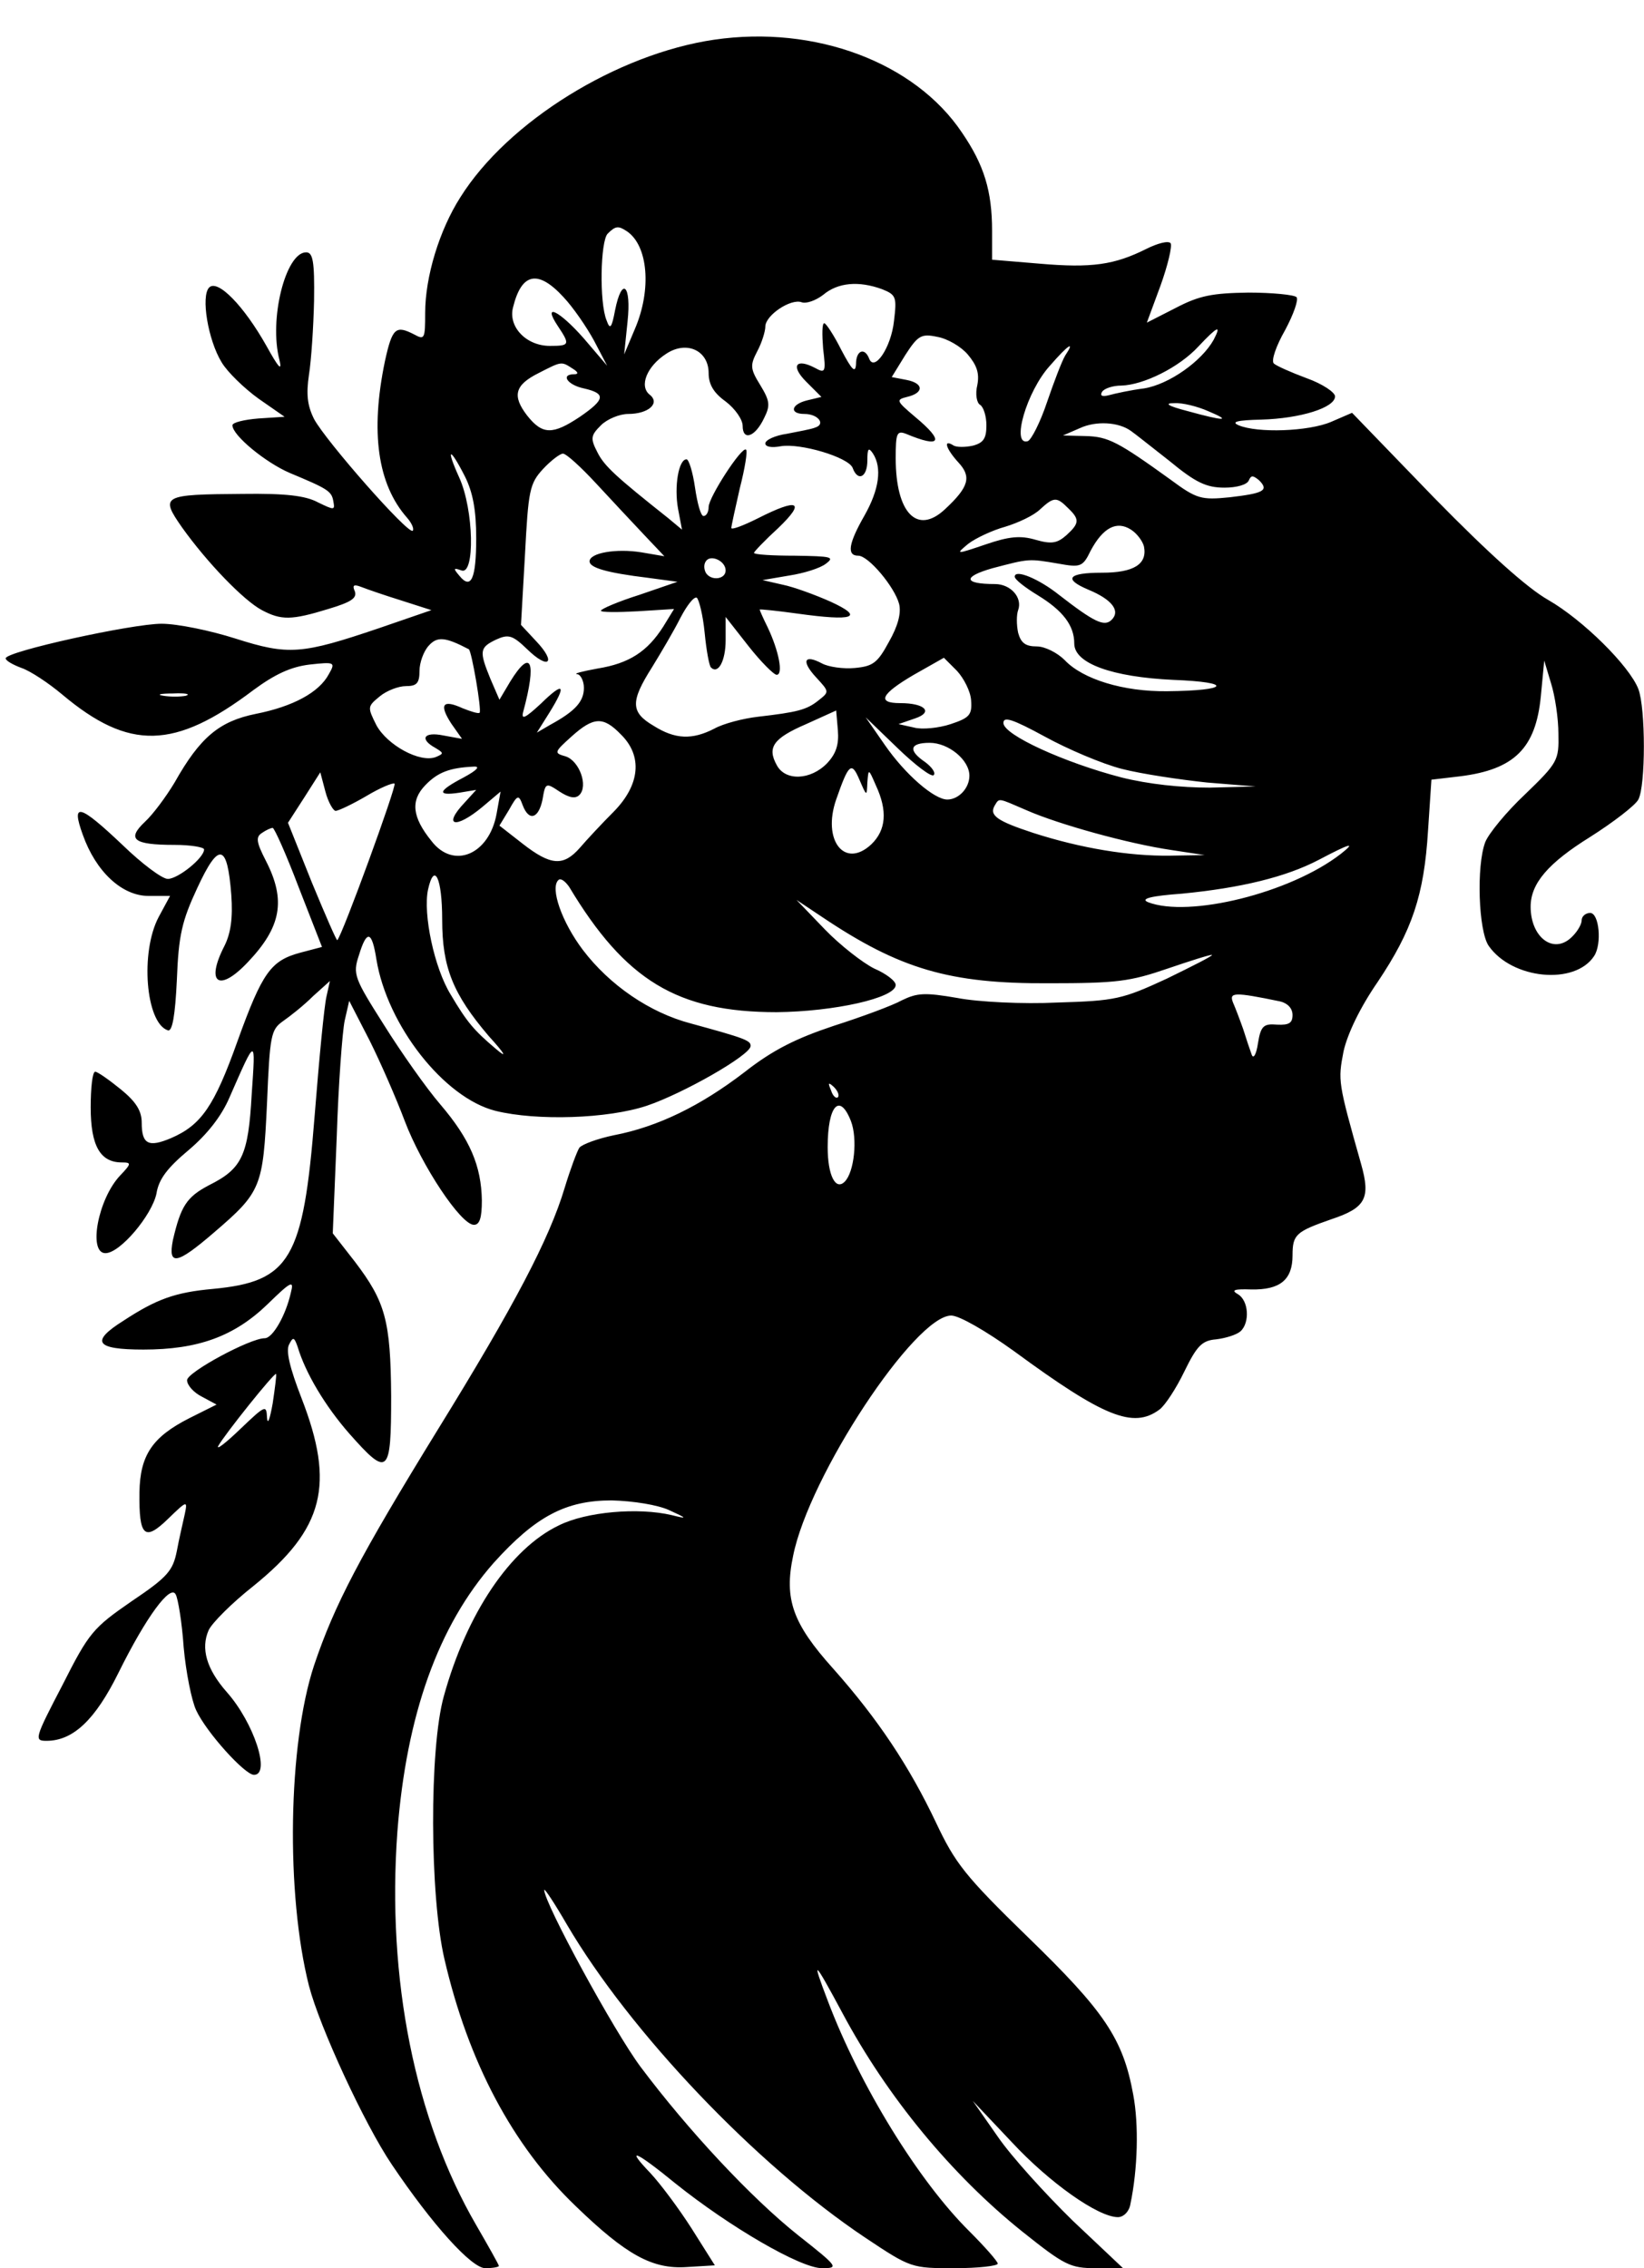 <?xml version="1.0" encoding="UTF-8" standalone="yes"?>
<svg version="1.0" xmlns="http://www.w3.org/2000/svg" width="100%" height="100%" viewBox="0 0 290 400" preserveAspectRatio="xMidYMid meet">
  <g transform="translate(0,400) scale(0.1,-0.1)" fill="#000000" stroke="none">
    <path d="M1260 3930 c-171 -25 -364 -144 -448 -278 -37 -58 -62 -140 -62 -204
0 -45 -1 -48 -19 -38 -33 17 -39 12 -52 -47 -26 -125 -13 -217 39 -276 8 -9
13 -20 10 -23 -8 -7 -153 158 -174 197 -12 24 -14 44 -9 78 4 25 8 84 9 131 1
69 -2 85 -14 85 -36 0 -66 -118 -47 -190 5 -21 -2 -13 -23 25 -40 71 -86 118
-101 103 -15 -15 -2 -93 22 -132 10 -17 40 -46 65 -64 l46 -32 -46 -3 c-25 -2
-46 -7 -46 -12 0 -18 59 -66 101 -84 67 -28 74 -32 77 -50 3 -16 2 -16 -27 -2
-22 12 -58 16 -133 15 -142 -1 -146 -3 -107 -59 45 -63 109 -129 141 -146 34
-18 52 -18 117 2 40 12 51 19 47 31 -5 11 -2 13 11 8 10 -4 42 -15 71 -24 l53
-17 -93 -32 c-136 -46 -159 -48 -253 -18 -44 14 -102 26 -130 26 -52 0 -275
-49 -275 -61 0 -4 12 -11 28 -17 15 -5 47 -26 72 -47 118 -99 198 -97 337 8
38 28 66 41 99 45 45 5 46 4 34 -17 -17 -32 -63 -57 -129 -70 -64 -13 -98 -41
-143 -121 -15 -25 -38 -56 -52 -69 -33 -31 -21 -41 52 -41 28 0 52 -4 52 -8 0
-15 -46 -52 -64 -52 -10 0 -46 27 -80 60 -76 72 -91 76 -70 18 23 -65 69 -108
116 -108 l38 0 -20 -37 c-33 -62 -23 -187 16 -200 8 -3 13 26 16 89 3 79 9
104 36 162 38 82 53 79 60 -12 3 -41 -1 -68 -12 -90 -34 -66 -10 -83 41 -29
59 62 68 109 32 179 -17 33 -18 42 -7 49 7 5 16 9 19 9 3 0 24 -47 46 -105
l41 -105 -38 -10 c-52 -14 -67 -34 -111 -156 -41 -115 -64 -148 -117 -171 -40
-17 -52 -11 -52 27 0 21 -10 37 -37 59 -21 17 -41 31 -45 31 -5 0 -8 -29 -8
-63 0 -68 17 -97 55 -97 17 0 17 -2 -3 -23 -39 -41 -57 -137 -26 -137 26 0 82
67 90 105 4 26 20 46 57 77 33 28 58 60 72 93 47 107 46 107 39 5 -6 -108 -17
-131 -75 -160 -40 -21 -50 -37 -64 -97 -9 -46 7 -43 72 13 84 72 87 80 94 228
5 121 7 130 28 145 13 9 37 28 53 44 l30 27 -6 -27 c-4 -16 -13 -110 -21 -211
-20 -253 -43 -292 -179 -305 -67 -6 -100 -18 -158 -56 -59 -37 -50 -51 35 -51
96 0 160 23 219 80 42 41 47 43 41 20 -9 -40 -32 -80 -46 -80 -26 0 -137 -60
-137 -74 0 -9 12 -22 26 -29 l26 -14 -48 -24 c-65 -33 -87 -65 -88 -131 -1
-78 9 -87 51 -46 33 32 34 32 29 8 -3 -14 -10 -43 -14 -65 -7 -35 -16 -46 -80
-89 -68 -47 -75 -55 -122 -148 -49 -94 -50 -98 -28 -98 47 0 86 37 127 120 49
99 92 157 101 138 4 -7 11 -49 14 -93 4 -44 14 -94 22 -111 18 -39 86 -114
102 -114 30 0 0 92 -48 146 -36 41 -46 77 -32 109 6 13 41 48 79 78 125 101
144 179 85 331 -21 54 -28 84 -22 95 7 14 9 13 15 -4 14 -47 49 -105 91 -153
69 -78 74 -73 74 66 -1 133 -10 166 -64 237 l-39 50 7 170 c3 94 10 186 14
205 l8 35 36 -70 c19 -38 47 -102 62 -142 30 -79 99 -183 122 -183 10 0 14 12
14 43 -1 61 -21 108 -73 169 -25 29 -70 93 -100 141 -52 82 -55 89 -44 122 14
46 23 44 31 -7 19 -116 119 -244 210 -267 73 -18 198 -14 267 9 65 22 182 89
183 105 1 10 -10 14 -105 40 -73 19 -144 68 -191 130 -37 49 -58 109 -43 123
4 4 12 -2 19 -12 99 -165 191 -221 366 -221 101 1 210 25 210 48 0 7 -17 20
-38 29 -20 10 -60 41 -87 69 l-50 52 45 -30 c137 -92 225 -118 400 -117 120 0
143 3 210 26 41 14 76 25 78 24 1 -2 -35 -20 -80 -42 -78 -36 -90 -39 -193
-42 -60 -3 -140 1 -176 8 -58 10 -71 9 -98 -4 -16 -9 -70 -29 -120 -45 -66
-22 -107 -42 -158 -82 -77 -59 -152 -96 -230 -111 -29 -6 -56 -16 -61 -22 -4
-6 -16 -38 -26 -71 -27 -90 -89 -208 -223 -425 -139 -226 -183 -310 -219 -417
-46 -139 -50 -403 -9 -565 19 -73 98 -244 146 -315 72 -107 141 -183 165 -183
13 0 24 2 24 4 0 2 -18 34 -40 72 -108 186 -158 434 -139 694 16 206 72 363
170 474 74 82 127 110 208 110 39 -1 81 -8 101 -17 33 -15 33 -16 5 -9 -59 14
-151 6 -199 -18 -86 -41 -163 -156 -203 -301 -26 -92 -25 -353 1 -464 42 -181
120 -329 232 -436 89 -86 135 -111 195 -107 l50 3 -41 65 c-23 36 -56 80 -73
98 -45 47 -26 39 45 -19 95 -76 220 -149 258 -149 30 0 29 2 -42 58 -83 66
-194 185 -278 297 -47 63 -170 289 -170 312 0 4 18 -23 40 -61 111 -189 333
-423 526 -552 81 -54 82 -54 158 -54 42 0 76 4 76 8 0 4 -23 30 -50 57 -89 88
-193 256 -250 407 -29 76 -25 73 26 -22 79 -148 193 -286 318 -386 74 -59 84
-64 129 -64 l48 0 -89 84 c-48 47 -108 113 -132 148 l-44 63 69 -73 c66 -71
152 -132 187 -132 10 0 20 10 22 23 13 62 15 140 5 193 -18 99 -51 147 -186
278 -111 108 -128 130 -162 202 -47 99 -102 182 -181 271 -72 80 -87 123 -71
199 28 141 215 424 279 424 14 0 61 -27 111 -63 158 -116 210 -137 256 -103
10 7 30 38 44 67 22 45 31 55 56 57 17 2 36 8 43 14 17 15 15 55 -5 66 -12 7
-5 9 24 8 51 -1 73 17 73 60 0 37 6 42 69 64 60 20 69 37 52 97 -41 145 -41
147 -31 199 7 31 29 77 60 122 61 91 82 153 89 267 l6 90 51 6 c95 12 133 49
142 141 l6 63 12 -40 c7 -22 13 -62 13 -89 1 -47 -1 -51 -59 -107 -33 -31 -64
-69 -70 -84 -16 -42 -12 -157 6 -183 41 -59 152 -70 186 -18 14 21 9 76 -7 76
-8 0 -15 -6 -15 -13 0 -8 -9 -22 -19 -31 -32 -29 -71 2 -71 55 0 41 31 77 105
123 41 26 80 56 85 66 13 24 13 161 0 195 -16 41 -98 122 -159 157 -37 21
-105 82 -201 180 l-145 150 -37 -16 c-40 -17 -130 -20 -163 -6 -14 6 -3 9 40
10 69 2 130 21 130 41 0 7 -22 22 -50 32 -27 10 -54 22 -58 26 -5 5 4 31 20
59 15 28 24 54 20 58 -4 4 -42 8 -85 8 -63 -1 -86 -5 -128 -27 l-51 -26 24 65
c13 36 21 70 18 75 -4 5 -23 0 -43 -10 -56 -28 -96 -34 -188 -26 l-84 7 0 51
c0 70 -14 116 -53 173 -83 124 -259 190 -437 164z m-154 -338 c37 -25 44 -102
14 -172 l-19 -45 6 58 c7 65 -10 80 -22 20 -6 -32 -9 -35 -15 -18 -13 31 -11
140 2 153 14 14 19 14 34 4z m-112 -116 c17 -18 41 -53 54 -77 l23 -44 -41 48
c-44 50 -74 64 -46 22 22 -33 21 -35 -14 -35 -42 0 -74 34 -65 68 15 61 44 67
89 18z m562 14 c25 -10 26 -14 21 -56 -5 -47 -35 -91 -44 -66 -8 20 -23 14
-23 -10 -1 -17 -7 -11 -26 25 -13 26 -27 47 -30 47 -4 0 -4 -20 -2 -45 5 -41
4 -44 -14 -34 -34 18 -44 4 -16 -24 l27 -27 -25 -6 c-29 -7 -32 -24 -5 -24 24
0 38 -18 19 -24 -7 -3 -30 -7 -50 -11 -21 -3 -38 -11 -38 -17 0 -6 11 -8 27
-5 34 6 119 -19 127 -38 9 -25 26 -17 26 13 0 21 2 24 10 12 16 -25 11 -63
-15 -109 -28 -49 -32 -71 -11 -71 18 0 64 -55 72 -85 4 -16 -2 -39 -18 -67
-20 -37 -28 -43 -60 -46 -21 -2 -47 2 -58 8 -32 17 -37 4 -10 -25 23 -25 23
-25 4 -40 -21 -17 -38 -21 -107 -29 -26 -3 -61 -12 -77 -21 -39 -20 -69 -19
-107 5 -41 24 -41 43 -3 103 16 26 39 65 50 87 12 23 24 38 29 36 4 -3 11 -31
14 -62 3 -31 8 -58 11 -61 13 -13 26 12 26 48 l0 41 40 -51 c22 -28 45 -51 50
-51 12 0 4 42 -16 84 -8 16 -14 30 -14 31 0 1 30 -2 66 -7 100 -14 120 -7 59
21 -27 12 -65 26 -85 30 l-35 8 47 8 c26 4 55 13 65 21 16 12 9 13 -54 14 -40
0 -73 2 -73 5 0 2 19 22 43 44 49 47 35 53 -36 17 -26 -13 -47 -21 -47 -17 0
3 7 35 15 70 9 35 14 66 11 68 -7 7 -66 -84 -66 -101 0 -9 -4 -16 -9 -16 -5 0
-11 23 -15 50 -4 28 -11 50 -15 50 -14 0 -22 -48 -15 -87 l7 -37 -24 20 c-92
73 -113 92 -125 116 -13 25 -12 30 6 48 11 11 33 20 48 20 36 0 57 19 38 34
-19 15 -5 50 29 72 36 24 75 6 75 -34 0 -20 9 -35 30 -50 17 -13 30 -32 30
-43 0 -27 22 -20 38 14 11 22 10 30 -7 58 -18 29 -18 35 -5 60 8 15 14 35 14
43 0 20 45 50 64 43 8 -3 25 3 38 13 26 22 63 25 104 10z m585 -89 c-21 -38
-79 -79 -123 -86 -24 -3 -51 -9 -62 -12 -12 -3 -16 -1 -12 6 4 6 19 11 34 11
39 1 102 32 136 69 34 36 41 39 27 12z m-434 -26 c16 -19 21 -33 17 -54 -4
-16 -1 -32 5 -35 6 -4 11 -20 11 -36 0 -23 -5 -31 -24 -36 -14 -3 -30 -3 -35
1 -18 11 -12 -7 10 -31 23 -25 18 -43 -24 -82 -49 -46 -87 -7 -87 90 0 44 2
49 18 43 62 -26 69 -14 16 30 -33 28 -34 30 -14 35 30 7 30 24 -1 30 l-26 5
24 39 c22 34 28 38 56 32 18 -3 42 -17 54 -31z m172 -2 c-6 -10 -20 -47 -32
-82 -12 -36 -28 -67 -34 -69 -30 -9 -2 88 39 133 33 38 45 45 27 18z m-869
-23 c10 -6 11 -10 3 -10 -25 0 -12 -19 17 -25 39 -9 38 -19 -7 -50 -48 -32
-66 -32 -93 2 -27 35 -22 54 20 75 41 21 40 21 60 8z m1121 -75 c43 -18 29
-18 -36 0 -35 9 -42 14 -24 14 15 1 42 -6 60 -14z m-136 -35 c6 -4 36 -28 68
-53 46 -38 65 -47 97 -47 21 0 40 5 43 13 4 9 7 9 18 0 18 -18 8 -23 -52 -30
-50 -5 -58 -3 -104 31 -93 67 -110 76 -150 77 l-40 1 30 13 c28 13 68 11 90
-5z m-1175 -80 c14 -28 20 -59 20 -109 0 -72 -9 -92 -30 -66 -11 13 -10 14 4
9 24 -9 22 107 -4 164 -24 53 -17 55 10 2z m231 -12 c27 -29 65 -70 85 -91
l36 -38 -41 7 c-44 7 -91 -1 -91 -16 0 -11 29 -20 103 -29 l52 -7 -67 -23
c-38 -12 -68 -25 -68 -28 0 -3 29 -3 65 -1 l64 4 -19 -31 c-28 -44 -60 -65
-116 -74 -27 -5 -43 -9 -36 -10 6 0 12 -12 12 -24 0 -24 -15 -41 -59 -65 l-24
-14 22 35 c31 50 26 56 -15 16 -28 -26 -35 -29 -31 -14 24 89 14 113 -23 53
l-19 -32 -16 37 c-20 49 -19 55 10 69 22 10 29 8 55 -17 38 -37 52 -24 16 14
l-27 29 7 123 c6 114 8 126 32 152 14 15 30 27 35 27 6 0 32 -24 58 -52z m833
-44 c21 -20 20 -27 -3 -48 -16 -14 -26 -16 -54 -8 -27 8 -47 6 -88 -8 -53 -18
-54 -18 -31 1 13 10 43 24 65 30 23 7 51 20 62 31 24 22 29 22 49 2z m134 -68
c6 -31 -18 -46 -74 -46 -60 0 -69 -11 -24 -30 41 -17 57 -37 41 -53 -13 -13
-31 -4 -93 44 -35 28 -78 46 -78 32 0 -5 18 -19 41 -33 44 -27 64 -53 64 -85
0 -35 67 -59 175 -64 106 -4 99 -19 -11 -20 -77 -1 -149 21 -181 55 -13 13
-35 24 -49 24 -20 0 -28 6 -33 24 -3 14 -3 32 0 40 8 22 -13 46 -41 46 -56 0
-57 13 -4 28 65 17 63 17 116 8 39 -7 43 -6 57 23 22 41 46 53 71 37 11 -7 21
-21 23 -30z m-738 -42 c0 -16 -26 -19 -35 -4 -3 6 -4 14 0 20 8 13 35 1 35
-16z m-453 -139 c5 -3 23 -108 19 -112 -2 -2 -15 2 -30 8 -35 16 -42 7 -20
-27 l19 -27 -33 6 c-34 7 -43 -6 -14 -22 15 -9 15 -10 1 -16 -28 -11 -86 21
-105 56 -16 32 -16 33 6 51 12 10 33 18 46 18 19 0 24 5 24 27 0 14 7 34 16
44 15 17 29 16 71 -6z m886 -90 c2 -26 -3 -31 -36 -42 -21 -7 -51 -10 -65 -6
l-27 6 29 10 c33 11 18 27 -26 27 -42 0 -34 16 24 50 l53 30 23 -23 c12 -13
24 -36 25 -52z m-1385 8 c-10 -2 -28 -2 -40 0 -13 2 -5 4 17 4 22 1 32 -1 23
-4z m1131 -119 c-29 -30 -74 -32 -89 -3 -17 31 -6 47 52 72 l53 24 3 -35 c2
-25 -3 -41 -19 -58z m520 -10 c35 -9 103 -19 150 -24 l86 -7 -81 -2 c-51 0
-108 6 -156 18 -100 26 -208 75 -208 96 0 12 16 7 73 -24 40 -22 101 -48 136
-57z m-884 61 c39 -38 34 -89 -12 -136 -21 -21 -48 -50 -60 -64 -29 -33 -51
-32 -101 7 l-41 32 17 28 c15 27 17 27 24 8 11 -29 28 -24 35 10 5 30 6 30 30
14 17 -11 28 -13 35 -6 16 16 0 60 -24 68 -21 6 -21 7 10 35 39 35 56 36 87 4z
m552 -72 c4 4 -3 14 -15 23 -31 21 -27 34 8 34 33 0 70 -30 70 -58 0 -22 -19
-42 -39 -42 -23 0 -74 44 -110 96 l-34 49 56 -54 c31 -30 60 -52 64 -48z
m-829 -4 c-46 -24 -48 -33 -8 -27 l30 5 -20 -22 c-40 -42 -17 -48 31 -8 l32
27 -7 -39 c-13 -72 -76 -99 -115 -48 -34 42 -37 71 -11 98 22 23 43 31 85 33
13 1 7 -6 -17 -19z m712 -9 c2 25 2 25 15 -5 21 -45 18 -79 -8 -104 -47 -44
-87 7 -62 79 22 63 27 68 41 35 13 -30 13 -30 14 -5z m-938 -50 c5 0 30 12 54
26 25 15 47 24 50 22 4 -4 -92 -267 -101 -276 -1 -2 -21 44 -45 102 l-42 105
29 45 28 44 9 -34 c5 -19 14 -34 18 -34z m1219 1 c57 -25 180 -59 255 -70 l59
-9 -61 -1 c-72 -1 -157 13 -241 40 -64 21 -79 31 -68 49 8 13 5 13 56 -9z
m554 -77 c-89 -69 -268 -113 -340 -85 -14 6 5 11 60 15 103 10 183 29 242 60
55 29 66 32 38 10z m-1585 -116 c0 -84 19 -131 82 -205 30 -33 33 -40 13 -23
-39 33 -51 47 -80 96 -29 47 -49 142 -40 185 11 50 25 21 25 -53z m1478 -144
c13 -3 22 -12 22 -24 0 -14 -6 -18 -27 -17 -24 2 -29 -2 -34 -33 -3 -20 -8
-28 -11 -20 -3 8 -10 29 -15 45 -6 17 -14 38 -18 47 -7 18 1 19 83 2z m-780
-169 c-3 -3 -9 2 -12 12 -6 14 -5 15 5 6 7 -7 10 -15 7 -18z m23 -42 c12 -31
6 -90 -11 -107 -16 -16 -30 11 -30 61 0 73 21 97 41 46z m-1020 -498 c-5 -28
-9 -39 -10 -25 -1 23 -3 22 -47 -20 -26 -25 -43 -38 -39 -30 11 20 99 130 102
127 1 -2 -2 -25 -6 -52z"/>
  </g>
</svg>